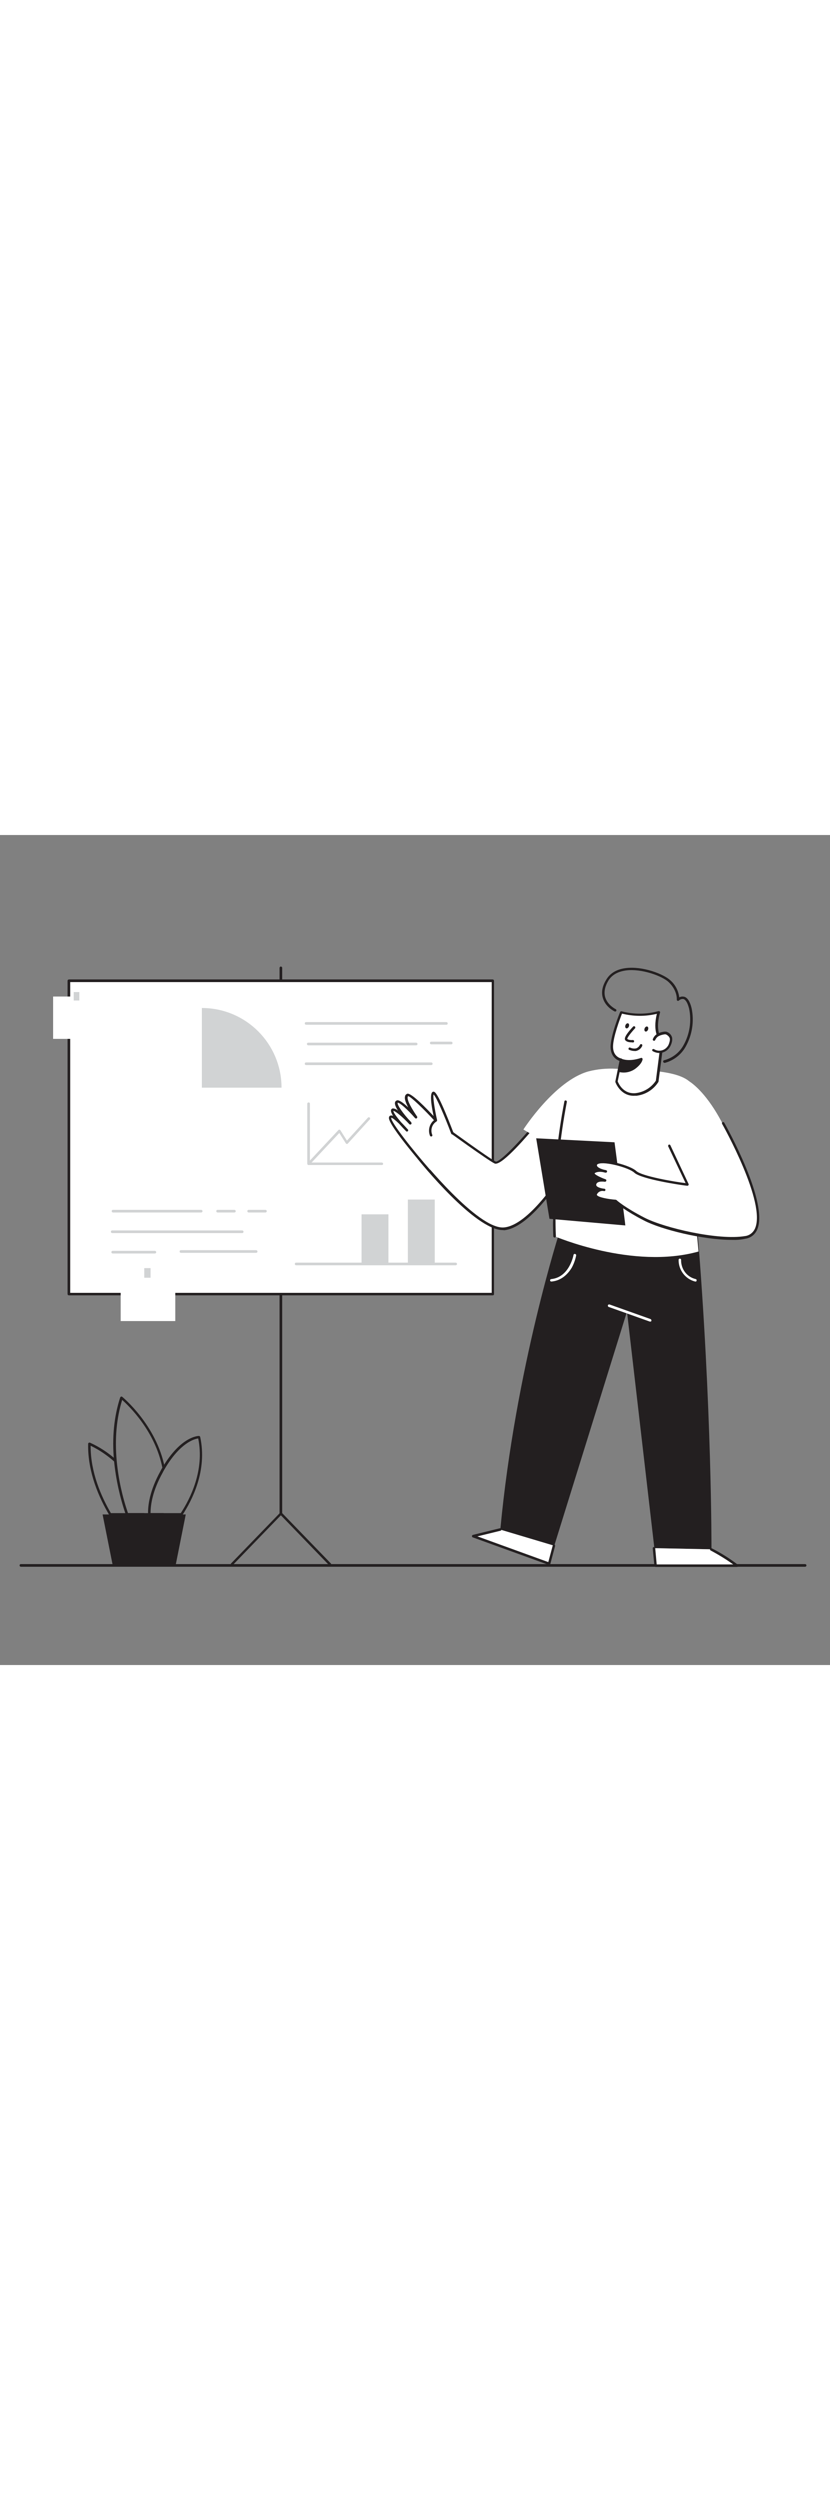 <svg version="1.1" id="Layer_1" xmlns="http://www.w3.org/2000/svg" xmlns:xlink="http://www.w3.org/1999/xlink" x="0px" y="0px" viewBox="0 0 500 500" style="width: 166px;" xml:space="preserve" data-imageid="presentation-4-70" imageName="Presentation 4" class="illustrations_image">
<rect x="0" y="0" width="500" height="500" fill="#808080" stroke="none"/>
<style type="text/css">
	.st0_presentation-4-70{fill:#231F20;}
	.st1_presentation-4-70{fill:#FFFFFF;}
	.st2_presentation-4-70{fill:#68E1FD;}
	.st3_presentation-4-70{fill:#D1D3D4;}
</style>
<path id="floor_presentation-4-70" class="st0_presentation-4-70" d="M485,440.8H12.6c-0.4,0-0.8-0.3-0.8-0.8s0.3-0.8,0.8-0.8H485c0.4,0,0.8,0.3,0.8,0.8&#xA;&#9;S485.4,440.8,485,440.8z"/>
<g id="Board_presentation-4-70">
	<path class="st0_presentation-4-70" d="M198.7,440c-0.2,0-0.4-0.1-0.5-0.2l-29-30l-29,30c-0.3,0.2-0.8,0.2-1-0.2c-0.2-0.2-0.2-0.6,0-0.8l29.5-30.5&#xA;&#9;&#9;c0.3-0.3,0.8-0.3,1.1,0l29.5,30.5c0.3,0.3,0.3,0.8,0,1.1C199.1,440,198.9,440,198.7,440L198.7,440z"/>
	<path class="st0_presentation-4-70" d="M169.2,409.3c-0.4,0-0.8-0.3-0.8-0.8V80.1c0-0.4,0.3-0.8,0.7-0.9c0.4,0,0.8,0.3,0.9,0.7c0,0.1,0,0.1,0,0.2&#xA;&#9;&#9;v328.4C170,408.9,169.6,409.3,169.2,409.3C169.2,409.3,169.2,409.3,169.2,409.3z"/>
	<rect x="41.5" y="87.8" class="st1_presentation-4-70" width="255.4" height="188.7"/>
	<path class="st0_presentation-4-70" d="M296.9,277.3H41.5c-0.4,0-0.8-0.3-0.8-0.8V87.8c0-0.4,0.3-0.7,0.8-0.8h255.3c0.4,0,0.7,0.3,0.8,0.8v188.7&#xA;&#9;&#9;C297.6,277,297.3,277.3,296.9,277.3z M42.3,275.8h253.9V88.6H42.3L42.3,275.8z"/>
	<path class="st2_presentation-4-70 targetColor" d="M65.9,159.3c0,26.5,21.5,48,48,48s48-21.5,48-48h-48v-48C87.4,111.3,65.9,132.8,65.9,159.3z" style="fill: rgb(255, 255, 255);"/>
	<path class="st3_presentation-4-70" d="M121.6,104.2v48h48C169.6,125.7,148.1,104.2,121.6,104.2L121.6,104.2z"/>
	<rect x="72.7" y="263.9" class="st2_presentation-4-70 targetColor" width="32.9" height="28.9" style="fill: rgb(255, 255, 255);"/>
	<rect x="86.9" y="260.9" class="st3_presentation-4-70" width="3.8" height="5.8"/>
	<path class="st1_presentation-4-70" d="M88.8,273.2h-10c-0.4,0-0.8-0.3-0.8-0.8s0.3-0.8,0.8-0.8h10c0.4,0,0.8,0.3,0.8,0.8S89.2,273.2,88.8,273.2z"/>
	<path class="st1_presentation-4-70" d="M96.4,279.4H78.8c-0.4,0-0.8-0.3-0.8-0.8s0.3-0.8,0.8-0.8h17.6c0.4,0,0.8,0.3,0.8,0.8S96.8,279.4,96.4,279.4z"/>
	<path class="st1_presentation-4-70" d="M100.6,273.4h-7.4c-0.4,0-0.8-0.3-0.8-0.8s0.3-0.8,0.8-0.8h7.3c0.4,0,0.8,0.3,0.8,0.8S101,273.4,100.6,273.4z"/>
	<rect x="32" y="97.3" class="st2_presentation-4-70 targetColor" width="29" height="25.5" style="fill: rgb(255, 255, 255);"/>
	<rect x="44.4" y="94.6" class="st3_presentation-4-70" width="3.4" height="5.1"/>
	<path class="st1_presentation-4-70" d="M56.1,105.6H37.3c-0.4,0-0.8-0.3-0.8-0.8s0.3-0.8,0.8-0.8h18.8c0.4,0,0.8,0.3,0.8,0.8S56.5,105.6,56.1,105.6z"/>
	<path class="st1_presentation-4-70" d="M56.1,111H37.3c-0.4,0-0.8-0.3-0.8-0.8s0.3-0.8,0.8-0.8h18.8c0.4,0,0.8,0.3,0.8,0.8S56.5,111,56.1,111z"/>
	<path class="st1_presentation-4-70" d="M49.3,116.5h-12c-0.4,0-0.8-0.3-0.8-0.8s0.3-0.8,0.8-0.8h12c0.4,0,0.8,0.3,0.8,0.8S49.8,116.5,49.3,116.5z"/>
	<path class="st3_presentation-4-70" d="M121.2,227.4H68.1c-0.4,0-0.8-0.3-0.8-0.8s0.3-0.8,0.8-0.8h53.1c0.4,0,0.8,0.3,0.8,0.8&#xA;&#9;&#9;S121.6,227.4,121.2,227.4z"/>
	<path class="st3_presentation-4-70" d="M141.2,227.4h-10.1c-0.4,0-0.8-0.3-0.8-0.8s0.3-0.8,0.8-0.8h10.1c0.4,0,0.8,0.3,0.8,0.8&#xA;&#9;&#9;S141.6,227.4,141.2,227.4z"/>
	<path class="st3_presentation-4-70" d="M159.9,227.4h-10.1c-0.4,0-0.8-0.3-0.8-0.8s0.3-0.8,0.8-0.8h10.1c0.4,0,0.8,0.3,0.8,0.8&#xA;&#9;&#9;S160.3,227.4,159.9,227.4z"/>
	<path class="st3_presentation-4-70" d="M145.9,239.8H67.6c-0.4,0-0.8-0.3-0.8-0.8s0.3-0.8,0.8-0.8h78.3c0.4,0,0.8,0.3,0.8,0.8&#xA;&#9;&#9;S146.3,239.8,145.9,239.8z"/>
	<path class="st3_presentation-4-70" d="M93.3,252.1H67.9c-0.4,0-0.8-0.3-0.8-0.8s0.3-0.8,0.8-0.8h25.4c0.4,0,0.8,0.3,0.8,0.8S93.7,252.1,93.3,252.1z"/>
	<path class="st3_presentation-4-70" d="M154.3,251.7H109c-0.4,0-0.8-0.3-0.8-0.8s0.3-0.8,0.8-0.8h45.3c0.4,0,0.8,0.3,0.8,0.8S154.7,251.7,154.3,251.7&#xA;&#9;&#9;L154.3,251.7z"/>
	<rect x="189.9" y="212.9" class="st2_presentation-4-70 targetColor" width="16.2" height="45.9" style="fill: rgb(255, 255, 255);"/>
	<rect x="217.8" y="228.5" class="st3_presentation-4-70" width="16.2" height="30.3"/>
	<rect x="245.7" y="219.6" class="st3_presentation-4-70" width="16.2" height="39.2"/>
	<path class="st3_presentation-4-70" d="M268.9,114.3h-84.5c-0.4,0-0.8-0.3-0.8-0.8s0.3-0.8,0.8-0.8h84.5c0.4,0,0.8,0.3,0.8,0.8&#xA;&#9;&#9;S269.4,114.3,268.9,114.3z"/>
	<path class="st3_presentation-4-70" d="M250.7,126.7h-65c-0.4,0-0.8-0.3-0.8-0.8s0.3-0.8,0.8-0.8h65c0.4,0,0.8,0.3,0.8,0.8S251.1,126.7,250.7,126.7z"/>
	<path class="st3_presentation-4-70" d="M259.8,138.6h-75.4c-0.4,0-0.8-0.3-0.8-0.8s0.3-0.8,0.8-0.8h75.4c0.4,0,0.8,0.3,0.8,0.8&#xA;&#9;&#9;S260.2,138.6,259.8,138.6z"/>
	<path class="st3_presentation-4-70" d="M271.8,126.1h-12c-0.4,0-0.8-0.3-0.8-0.8s0.3-0.8,0.8-0.8h12c0.4,0,0.8,0.3,0.8,0.8S272.3,126.1,271.8,126.1z"/>
	<path class="st3_presentation-4-70" d="M230,198.8h-44.1c-0.4,0-0.7-0.3-0.8-0.8v-36.1c0-0.4,0.3-0.8,0.8-0.8s0.8,0.3,0.8,0.8v35.4H230&#xA;&#9;&#9;c0.4,0,0.8,0.3,0.8,0.8S230.4,198.8,230,198.8z"/>
	<path class="st3_presentation-4-70" d="M185.9,198.8c-0.2,0-0.4-0.1-0.5-0.2c-0.3-0.3-0.3-0.8,0-1.1l18.5-19.8c0.2-0.2,0.4-0.3,0.6-0.2&#xA;&#9;&#9;c0.2,0,0.4,0.2,0.6,0.4l3.9,6.2l12.6-13.8c0.2-0.3,0.7-0.4,1.1-0.1c0.3,0.2,0.4,0.7,0.1,1.1c0,0-0.1,0.1-0.1,0.1l-13.2,14.5&#xA;&#9;&#9;c-0.2,0.2-0.4,0.3-0.6,0.2c-0.2,0-0.4-0.1-0.6-0.4l-3.9-6.2l-17.9,19.1C186.3,198.7,186.1,198.8,185.9,198.8z"/>
	<path class="st3_presentation-4-70" d="M274.5,259.2h-96.1c-0.4,0-0.8-0.3-0.8-0.8s0.3-0.8,0.8-0.8h96.1c0.4,0,0.8,0.3,0.8,0.8&#xA;&#9;&#9;S274.9,259.2,274.5,259.2L274.5,259.2z"/>
</g>
<g id="Character_presentation-4-70">
	<polyline class="st1_presentation-4-70" points="333.8,428.1 330.9,439 285.1,422.4 301.4,418.4 &#9;"/>
	<path class="st0_presentation-4-70" d="M330.9,439.7c-0.1,0-0.2,0-0.3,0l-45.8-16.6c-0.3-0.1-0.5-0.4-0.5-0.8c0-0.3,0.3-0.6,0.6-0.7l16.3-4&#xA;&#9;&#9;c0.4-0.1,0.8,0.2,0.9,0.6s-0.2,0.8-0.6,0.9l-13.9,3.4l42.7,15.5l2.7-10.1c0.1-0.4,0.5-0.6,0.9-0.5s0.6,0.5,0.5,0.9l-2.9,10.9&#xA;&#9;&#9;c-0.1,0.2-0.2,0.4-0.4,0.5C331.1,439.7,331,439.7,330.9,439.7z"/>
	<path class="st0_presentation-4-70" d="M337.5,237.7c0,0-27,83.4-36.1,180.7l32.5,9.7l43.8-141l16.5,142.5l34.4,0.7c0,0,0.3-85.1-8.5-192.6&#xA;&#9;&#9;C402.1,237.4,337.5,237.7,337.5,237.7z"/>
	<path class="st1_presentation-4-70" d="M252.1,194.6c0,0,35.2,44,51.5,42.6s36.4-34.6,36.4-34.6l-16.6-29.3c0,0-21.2,25.8-25.1,24s-30-20.9-30-20.9"/>
	<path class="st0_presentation-4-70" d="M302.9,238c-16.8,0-49.9-41.1-51.3-42.9c-0.3-0.3-0.2-0.8,0.1-1.1c0.3-0.3,0.8-0.2,1.1,0.1&#xA;&#9;&#9;c0.4,0.4,35.1,43.7,50.8,42.3c14.8-1.3,33.3-30.2,35.6-33.9l-15.9-28c-5.5,6.6-19.9,23.5-24.7,23.5c-0.2,0-0.4,0-0.6-0.1&#xA;&#9;&#9;c-3.9-1.8-29.1-20.1-30.2-20.9c-0.4-0.2-0.5-0.7-0.2-1c0.2-0.4,0.7-0.5,1-0.2c0,0,0.1,0,0.1,0.1c0.3,0.2,26.1,19,29.9,20.8&#xA;&#9;&#9;c1.6,0.7,11.3-8.2,24.2-23.8c0.2-0.2,0.4-0.3,0.6-0.3c0.2,0,0.5,0.2,0.6,0.4l16.6,29.3c0.1,0.2,0.1,0.5,0,0.8&#xA;&#9;&#9;c-3.7,5.9-7.7,11.5-12.2,16.9c-9.5,11.4-17.9,17.5-24.8,18.1C303.4,238,303.1,238,302.9,238z"/>
	<path class="st2_presentation-4-70 targetColor" d="M415.8,187.3l21.7-8.9c-7.7-16.5-16.4-26.2-22.4-30.1c-7.7-6.4-26.6-6.8-44-7.5c-5.6-0.3-11.2,0.2-16.6,1.6&#xA;&#9;&#9;c-20.3,5.6-39.2,35-39.2,35l18.2,10.8c0,0-2,40,0.6,53.5c0,0,47.1,20.3,86.7,9.2C420.8,250.9,415.3,192.4,415.8,187.3z" style="fill: rgb(255, 255, 255);"/>
	<path class="st1_presentation-4-70" d="M374.1,135.4l-2.7,13.1c0,0,2.9,8.7,11.7,7.8c5.3-0.6,10-3.5,12.8-8l3.1-24c0,0-5.9-4.2-2.2-17.7&#xA;&#9;&#9;c-7.4,2.1-15.1,2.1-22.5,0.1c0,0-5.9,14.3-5.7,21.1C368.7,134.5,374.1,135.4,374.1,135.4z"/>
	<path class="st0_presentation-4-70" d="M381.8,157.1c-8.2,0-11.1-8.2-11.1-8.3c0-0.1,0-0.3,0-0.4l2.5-12.3c-1.6-0.6-5.2-2.5-5.4-8.2&#xA;&#9;&#9;c-0.1-6.8,5.5-20.8,5.8-21.3c0.1-0.3,0.5-0.5,0.9-0.4c7.2,1.9,14.9,1.9,22.1-0.1c0.4-0.1,0.8,0.1,1,0.4c0.1,0.1,0.1,0.3,0,0.5&#xA;&#9;&#9;c-3.5,12.7,1.8,16.8,1.9,16.8c0.2,0.2,0.3,0.4,0.3,0.7l-3.1,24c0,0.1,0,0.2-0.1,0.3c-3,4.7-7.9,7.7-13.4,8.3&#xA;&#9;&#9;C382.7,157,382.2,157.1,381.8,157.1z M372.1,148.4c0.5,1.2,3.3,7.8,10.8,7.1c5-0.6,9.4-3.3,12.2-7.5l3-23.4&#xA;&#9;&#9;c-1.2-1.2-5.1-5.8-2.4-16.9c-6.9,1.7-14.1,1.6-21-0.1c-1.1,2.8-5.5,14.4-5.4,20.1c0.1,6,4.8,6.9,4.9,6.9c0.2,0,0.4,0.1,0.5,0.3&#xA;&#9;&#9;c0.1,0.2,0.2,0.4,0.1,0.6L372.1,148.4z"/>
	<path class="st1_presentation-4-70" d="M394,123.2c0.4-1.1,1.2-2.1,2.3-2.7c1-0.5,2.1-0.9,3.2-1.1c0.6-0.2,1.2-0.2,1.8-0.1c0.4,0.1,0.8,0.3,1.1,0.6&#xA;&#9;&#9;c0.9,0.6,1.5,1.4,1.8,2.4c0.1,0.8,0.1,1.7-0.2,2.4c-0.2,0.9-0.6,1.7-1,2.5c-1.9,3.2-6.1,4.3-9.3,2.4c0,0-0.1,0-0.1,0"/>
	<path class="st0_presentation-4-70" d="M397.2,131.3c-1.4,0-2.8-0.4-4-1.1c-0.3-0.2-0.5-0.7-0.2-1c0.2-0.3,0.7-0.4,1-0.2c2.8,1.8,6.5,0.9,8.3-1.9&#xA;&#9;&#9;c0,0,0.1-0.1,0.1-0.1c0.4-0.7,0.7-1.5,0.9-2.3c0.2-0.7,0.3-1.4,0.2-2.1c-0.2-0.8-0.8-1.5-1.5-2c-0.3-0.2-0.6-0.4-0.9-0.5&#xA;&#9;&#9;c-0.5-0.1-1,0-1.5,0.1c-1,0.2-2,0.5-2.9,1c-0.9,0.5-1.6,1.4-2,2.3c-0.2,0.4-0.6,0.6-1,0.4s-0.6-0.6-0.4-1c0.5-1.3,1.4-2.4,2.6-3.1&#xA;&#9;&#9;c1.1-0.6,2.2-1,3.4-1.2c0.7-0.2,1.5-0.2,2.2-0.1c0.5,0.2,1,0.4,1.4,0.7c1,0.7,1.7,1.7,2,2.9c0.1,0.9,0.1,1.9-0.2,2.8&#xA;&#9;&#9;c-0.2,0.9-0.6,1.8-1.1,2.7c-1,1.7-2.7,3-4.7,3.5C398.4,131.3,397.8,131.3,397.2,131.3z"/>
	<path class="st0_presentation-4-70" d="M400.2,137.2c-0.3,0-0.6-0.2-0.7-0.6c-0.1-0.4,0.1-0.8,0.5-0.9c0,0,0,0,0,0c5-1.3,9.2-4.5,11.7-9&#xA;&#9;&#9;c3.8-6.7,5-14.7,3.4-22.2c-1.1-4.2-2.4-5.4-3.4-5.7c-1-0.1-2,0.2-2.7,0.9c-0.3,0.3-0.8,0.3-1.1,0c-0.2-0.2-0.2-0.4-0.2-0.6&#xA;&#9;&#9;c0,0,0.5-5.3-4.8-10.4c-3.8-3.7-16.4-8.4-25.9-7.1c-4.9,0.7-8.4,2.7-10.5,6.1c-2.2,3.7-2.8,7.1-1.9,10.1c1.5,4.8,6.3,7.1,6.3,7.1&#xA;&#9;&#9;c0.4,0.2,0.5,0.6,0.4,1c-0.2,0.4-0.6,0.5-1,0.4c0,0,0,0,0,0c-0.2-0.1-5.5-2.6-7.1-8c-1.1-3.5-0.4-7.3,2.1-11.3&#xA;&#9;&#9;c2.3-3.8,6.2-6.1,11.5-6.8c10.3-1.4,23.2,3.6,27.2,7.5c2.9,2.6,4.7,6.2,5.2,10.1c0.9-0.5,1.9-0.6,2.9-0.4c2,0.5,3.5,2.8,4.5,6.8&#xA;&#9;&#9;c1.7,8,0.4,16.3-3.6,23.4c-2.7,4.8-7.3,8.3-12.6,9.7L400.2,137.2z"/>
	<path class="st0_presentation-4-70" d="M373,142c3.1,0.8,6.4,0.2,9.1-1.7c4.2-3.1,4.2-5.2,4.2-5.2s-6.5,2.5-11.9,0.6L373,142z"/>
	<path class="st0_presentation-4-70" d="M375.8,143.1c-1,0-2-0.1-3-0.4c-0.4-0.1-0.6-0.5-0.5-0.9l1.4-6.3c0-0.2,0.2-0.4,0.4-0.5&#xA;&#9;&#9;c0.2-0.1,0.4-0.1,0.6-0.1c5.1,1.8,11.3-0.6,11.4-0.6c0.2-0.1,0.5-0.1,0.7,0.1c0.2,0.1,0.3,0.4,0.3,0.6c0,0.2-0.1,2.6-4.5,5.9&#xA;&#9;&#9;C380.6,142.3,378.2,143.1,375.8,143.1z M373.9,141.4c2.7,0.5,5.5-0.1,7.8-1.7c1.4-0.9,2.5-2.1,3.4-3.5c-3.3,1-6.8,1.1-10.1,0.4&#xA;&#9;&#9;L373.9,141.4z"/>
	<path class="st0_presentation-4-70" d="M334.1,242.5c-0.4,0-0.7-0.3-0.8-0.7c0-0.4-2-36.6,6.7-81.4c0.1-0.4,0.5-0.6,0.9-0.5c0.4,0.1,0.6,0.5,0.6,0.8&#xA;&#9;&#9;c-8.6,44.5-6.7,80.6-6.6,81C334.9,242.1,334.6,242.5,334.1,242.5C334.2,242.5,334.2,242.5,334.1,242.5L334.1,242.5z"/>
	<path class="st0_presentation-4-70" d="M376.7,235.2c0-1.2-6.5-50.1-6.5-50.1l-47.2-2.4l8,48.5L376.7,235.2z"/>
	<path class="st1_presentation-4-70" d="M435.8,173.8c0,0,36.6,64.8,13.2,68.8c-16.3,2.8-48.7-4.8-60.8-11S371,220.7,371,220.7s-13.5-1-11.9-4.2&#xA;&#9;&#9;c0.9-1.9,3-2.9,5-2.4c0,0-6.5-0.6-5.6-3.6s6.1-2,6.1-2s-9.1-3.2-6.7-5s7.1-0.4,7.1-0.4s-6.3-1.1-6.1-3.8c0.4-4.6,20,0.4,23.8,4&#xA;&#9;&#9;s27.2,7.3,31.4,7.7l-11-23.4"/>
	<path class="st0_presentation-4-70" d="M440.9,243.9c-17.4,0-42.5-6.2-53-11.7c-10.9-5.6-16-9.9-17.1-10.8c-2.3-0.2-10.8-1-12.2-3.6&#xA;&#9;&#9;c-0.3-0.5-0.3-1.2,0-1.8c0.4-0.9,1.1-1.7,2-2.2c-0.9-0.3-1.7-0.9-2.3-1.6c-0.4-0.6-0.6-1.4-0.4-2.1c0.4-1.4,1.6-2.4,3-2.6&#xA;&#9;&#9;c-2-0.9-3.9-2.2-4.1-3.4c-0.1-0.6,0.2-1.2,0.7-1.5c0.7-0.5,1.5-0.8,2.3-0.9c-1-0.6-1.6-1.6-1.6-2.8c0.1-1,0.8-1.8,1.8-2.1&#xA;&#9;&#9;c4.7-1.8,19.7,2.2,23.3,5.6c3.3,3.1,22.9,6.5,29.7,7.3l-10.5-22.2c-0.1-0.4,0.1-0.8,0.4-1c0.3-0.1,0.7,0,0.9,0.3l11,23.4&#xA;&#9;&#9;c0.1,0.2,0.1,0.5-0.1,0.8c-0.2,0.2-0.4,0.3-0.7,0.3c-3.9-0.4-27.8-4-31.9-7.9c-3.2-3-17.6-6.9-21.7-5.3c-0.8,0.3-0.8,0.7-0.8,0.8&#xA;&#9;&#9;c-0.1,1.2,2.2,2.2,4.1,2.7c0.5,0.1,0.9,0.2,1.4,0.3c0.4,0.1,0.7,0.5,0.6,0.9c-0.1,0.4-0.5,0.7-0.9,0.6c-0.2,0-0.7-0.1-1.4-0.3&#xA;&#9;&#9;c-1.4-0.3-3.8-0.4-5.1,0.6c0,0-0.1,0.1-0.1,0.1c0,0.7,3.2,2.4,6.6,3.6c0.4,0.1,0.6,0.6,0.4,1c-0.1,0.3-0.5,0.5-0.8,0.5&#xA;&#9;&#9;c0,0-4.6-0.8-5.2,1.5c-0.1,0.3,0,0.6,0.1,0.9c0.6,0.9,2.6,1.5,4.1,1.7c0.3,0,0.6,0.1,0.8,0.1c0.4,0.1,0.6,0.5,0.5,0.9&#xA;&#9;&#9;c-0.1,0.3-0.4,0.6-0.8,0.5l-0.7-0.1c-1.5-0.1-3,0.7-3.6,2.1c-0.1,0.1-0.1,0.2,0,0.4c0.8,1.4,7.1,2.5,11.3,2.8&#xA;&#9;&#9;c0.2,0,0.3,0.1,0.5,0.2c0,0.1,5.1,4.6,17,10.7s44.4,13.7,60.4,11c2.6-0.3,4.8-2,5.9-4.3c7.3-15.3-19.4-62.8-19.7-63.3&#xA;&#9;&#9;c-0.2-0.3-0.1-0.8,0.2-1s0.8-0.1,1,0.2c0,0,0,0.1,0.1,0.1c1.1,2,27.3,48.7,19.7,64.7c-1.3,2.8-3.9,4.8-7,5.2&#xA;&#9;&#9;C446.4,243.8,443.6,244,440.9,243.9z"/>
	<path class="st1_presentation-4-70" d="M272.4,179.7c0,0-9.3-25-11.5-24.2s1.6,16.4,1.6,16.4s-15-16.3-17-15.3s-0.7,5.1,4.9,13.4&#xA;&#9;&#9;c0,0-10-11.5-11.6-9.1s8.2,12.7,8.2,12.7s-9.4-9.9-10.7-7.9s8.9,12.3,8.9,12.3s-9.5-11.1-10.2-7.7s18.3,25.9,23.7,32"/>
	<path class="st0_presentation-4-70" d="M258.8,203.1c-0.2,0-0.4-0.1-0.6-0.2c-0.2-0.3-24.7-28.2-23.9-32.7c0.1-0.6,0.4-1.1,1-1.2c0.5-0.1,1,0,1.5,0.2&#xA;&#9;&#9;c-1.1-1.7-1.6-3.1-1.1-3.9c0.2-0.3,0.6-0.6,1-0.6c1.2,0.1,2.3,0.6,3.1,1.4c-1.5-2.3-2.4-4.4-1.6-5.6c0.3-0.4,0.7-0.6,1.2-0.7&#xA;&#9;&#9;c1.4-0.1,4.1,2,6.5,4.3c-2.1-4-2.2-5.7-1.9-6.7c0.1-0.7,0.6-1.2,1.2-1.5c1.5-0.8,6.9,3.7,16,13.4c-2.4-11.2-1.6-14.1-0.5-14.6&#xA;&#9;&#9;c0.9-0.3,2-0.8,7.5,12.2c2.6,6.1,4.9,12.4,5,12.4c0.2,0.4,0,0.8-0.4,1c0,0,0,0,0,0c-0.4,0.2-0.8,0-1-0.4c0,0,0,0,0,0&#xA;&#9;&#9;c-4-10.6-8.9-22-10.6-23.6c-0.5,1.4,0.6,8.9,2.1,15.4c0.1,0.4-0.2,0.8-0.6,0.9c-0.3,0.1-0.5,0-0.7-0.2&#xA;&#9;&#9;c-6.7-7.3-14.5-14.8-16.1-15.1c-0.2,0.1-0.3,0.3-0.3,0.5c-0.3,1.2,0.5,4.2,5.6,11.7c0.3,0.3,0.2,0.8-0.1,1.1&#xA;&#9;&#9;c-0.3,0.3-0.8,0.2-1.1-0.1l0,0c-4.5-5.2-9.4-9.5-10.4-9.2c-0.6,1,3.1,6.5,8.1,11.7v0.1c0.3,0.3,0.3,0.8,0,1.1&#xA;&#9;&#9;c-0.3,0.3-0.8,0.3-1.1,0l-0.1-0.1c-4.1-4.4-8.4-7.9-9.5-7.9c-0.1,0.8,1.8,3.5,4.6,6.8c1.6,1.6,3.2,3.4,4.2,4.5&#xA;&#9;&#9;c0.2,0.3,0.1,0.8-0.2,1c-0.3,0.2-0.7,0.2-0.9,0c-1.3-1.3-2.8-2.9-4.3-4.6c-2.2-2.1-4-3.6-4.7-3.6c0,0,0,0,0,0.1&#xA;&#9;&#9;c-0.5,2.4,13.4,19.9,23.5,31.4c0.3,0.3,0.3,0.8,0,1C259.1,203.1,259,203.2,258.8,203.1L258.8,203.1z"/>
	<path class="st1_presentation-4-70" d="M262.6,171.9c-3,1.9-4.2,5.7-2.8,8.9"/>
	<path class="st0_presentation-4-70" d="M259.7,181.6c-0.3,0-0.6-0.2-0.7-0.5c-1.4-3.6-0.1-7.7,3.1-9.8c0.4-0.2,0.8,0,1,0.3c0.2,0.3,0.1,0.8-0.2,1&#xA;&#9;&#9;c-2.7,1.7-3.7,5.1-2.5,8c0.2,0.4,0,0.8-0.4,1c0,0,0,0-0.1,0C259.9,181.6,259.8,181.6,259.7,181.6z"/>
	<path class="st1_presentation-4-70" d="M394.1,429.6l1,10.5h49c-4.9-3.7-10.1-7-15.6-9.8"/>
	<path class="st0_presentation-4-70" d="M444,440.9h-49c-0.4,0-0.7-0.3-0.8-0.7l-1-10.5c0-0.4,0.3-0.8,0.7-0.8c0,0,0,0,0,0c0.4,0,0.8,0.2,0.8,0.6&#xA;&#9;&#9;c0,0,0,0,0,0l0.9,9.9h46.1c-4.3-3.1-8.9-5.9-13.6-8.4c-0.4-0.2-0.5-0.7-0.3-1c0.2-0.3,0.6-0.5,1-0.3c5.5,2.8,10.8,6.1,15.7,9.9&#xA;&#9;&#9;c0.2,0.2,0.3,0.5,0.2,0.8C444.6,440.7,444.3,440.9,444,440.9z"/>
	<path class="st1_presentation-4-70" d="M391.7,293.1c-0.1,0-0.2,0-0.3,0l-24.7-8.8c-0.4-0.1-0.6-0.6-0.5-1s0.6-0.6,1-0.5l24.7,8.8&#xA;&#9;&#9;c0.4,0.2,0.6,0.6,0.5,1C392.4,292.9,392.1,293.2,391.7,293.1z"/>
	<path class="st1_presentation-4-70" d="M332.1,269c-0.4,0-0.8-0.4-0.7-0.8c0-0.4,0.3-0.7,0.7-0.7c11-1.1,13.4-14.5,13.4-14.6c0.1-0.4,0.5-0.7,1-0.5&#xA;&#9;&#9;c0.4,0.1,0.6,0.4,0.6,0.8c-0.5,2.6-1.4,5.1-2.7,7.5C341.4,265.6,337.2,268.6,332.1,269L332.1,269z"/>
	<path class="st1_presentation-4-70" d="M419,269h-0.2c-6-1.5-10.1-7-10-13.1c0-0.4,0.4-0.8,0.8-0.7c0.4,0,0.8,0.4,0.7,0.8c0,0,0,0,0,0&#xA;&#9;&#9;c-0.1,5.5,3.5,10.3,8.8,11.5c0.4,0.1,0.7,0.5,0.5,0.9c0,0,0,0,0,0.1C419.6,268.9,419.3,269,419,269z"/>
	<path class="st1_presentation-4-70" d="M381.9,115.9c0,0-5.6,5.9-4.7,7.2s3.9,1.1,3.9,1.1"/>
	<path class="st0_presentation-4-70" d="M380.5,124.9c-1.1,0-3.1-0.2-3.9-1.4c-1-1.5,2.1-5.2,4.8-8.1c0.3-0.3,0.8-0.3,1.1,0c0.3,0.3,0.3,0.8,0,1.1&#xA;&#9;&#9;c-2.5,2.7-4.7,5.6-4.6,6.3c0.4,0.6,2.1,0.8,3.2,0.7c0.4-0.1,0.8,0.2,0.9,0.6s-0.2,0.8-0.6,0.9c0,0-0.1,0-0.1,0&#xA;&#9;&#9;C381,124.9,380.7,124.9,380.5,124.9z"/>
	<path class="st1_presentation-4-70" d="M379.4,128.7c0,0,4.7,2.4,6.8-2.1"/>
	<path class="st0_presentation-4-70" d="M382.1,130.1c-1.1,0-2.1-0.3-3.1-0.7c-0.4-0.2-0.5-0.6-0.3-1c0.2-0.4,0.6-0.5,1-0.3l0,0&#xA;&#9;&#9;c1.1,0.5,2.4,0.7,3.6,0.4c1-0.4,1.8-1.2,2.2-2.1c0.2-0.4,0.6-0.5,1-0.4s0.5,0.6,0.4,1c-0.6,1.4-1.7,2.4-3.1,2.9&#xA;&#9;&#9;C383.3,130.1,382.7,130.2,382.1,130.1z"/>
	<ellipse transform="matrix(0.373 -0.928 0.928 0.373 135.535 434.594)" class="st0_presentation-4-70" cx="389.4" cy="117" rx="1.6" ry="1.1"/>
	
		<ellipse transform="matrix(0.373 -0.928 0.928 0.373 130.042 422.71)" class="st0_presentation-4-70" cx="377.9" cy="115.1" rx="1.6" ry="1.1"/>
</g>
<g id="Plant_presentation-4-70">
	<path class="st0_presentation-4-70" d="M86.7,410H66.4c-0.3,0-0.5-0.1-0.6-0.4c-6-10.1-13.1-25.8-12.7-42.9c0-0.4,0.4-0.7,0.8-0.7c0.1,0,0.2,0,0.2,0&#xA;&#9;&#9;c5.8,2.6,11.1,6.1,15.8,10.3c0.3,0.3,0.3,0.7,0.1,1.1c-0.3,0.3-0.7,0.3-1.1,0.1c-4.3-3.8-9.1-7.1-14.3-9.6&#xA;&#9;&#9;c-0.1,16.1,6.5,30.8,12.2,40.6h19.9c0.4,0,0.8,0.3,0.8,0.8S87.1,410,86.7,410z"/>
	<path class="st0_presentation-4-70" d="M98.3,410H76.5c-0.3,0-0.6-0.2-0.7-0.5c-3.6-10.5-6-21.4-7.1-32.5c-1.3-14,0-26.8,3.7-38.2&#xA;&#9;&#9;c0.1-0.2,0.3-0.4,0.5-0.5c0.2-0.1,0.5,0,0.7,0.1c0.2,0.2,20.7,16.9,25.7,42.9c0.1,0.4-0.2,0.8-0.6,0.9c-0.4,0.1-0.7-0.2-0.8-0.6&#xA;&#9;&#9;c-4.3-22.5-20.4-37.8-24.3-41.3c-3.4,11-4.5,23.2-3.3,36.6c1,10.8,3.3,21.4,6.8,31.6h21.3c0.4,0,0.8,0.3,0.8,0.8S98.7,410,98.3,410&#xA;&#9;&#9;L98.3,410z"/>
	<path class="st0_presentation-4-70" d="M109.3,410H90c-0.4,0-0.7-0.3-0.8-0.7c0,0,0,0,0,0c-0.2-5.4,1-14.4,7.4-26c0.4-0.8,0.8-1.5,1.2-2.2&#xA;&#9;&#9;c11.3-19.1,21.7-19.1,22.1-19.1c0.3,0,0.6,0.3,0.7,0.6c4.4,20.3-4.9,38.2-10.8,47.2C109.8,409.9,109.6,410,109.3,410z M90.7,408.5&#xA;&#9;&#9;h18.2c5.7-8.7,14.4-25.8,10.5-45c-2.3,0.3-10.9,2.6-20.2,18.4c-0.4,0.7-0.8,1.4-1.2,2.2C92,394.9,90.7,403.2,90.7,408.5L90.7,408.5&#xA;&#9;&#9;z"/>
	<polygon class="st0_presentation-4-70" points="105.8,439.9 67.9,439.9 61.8,409.3 111.9,409.3 &#9;"/>
</g>
</svg>